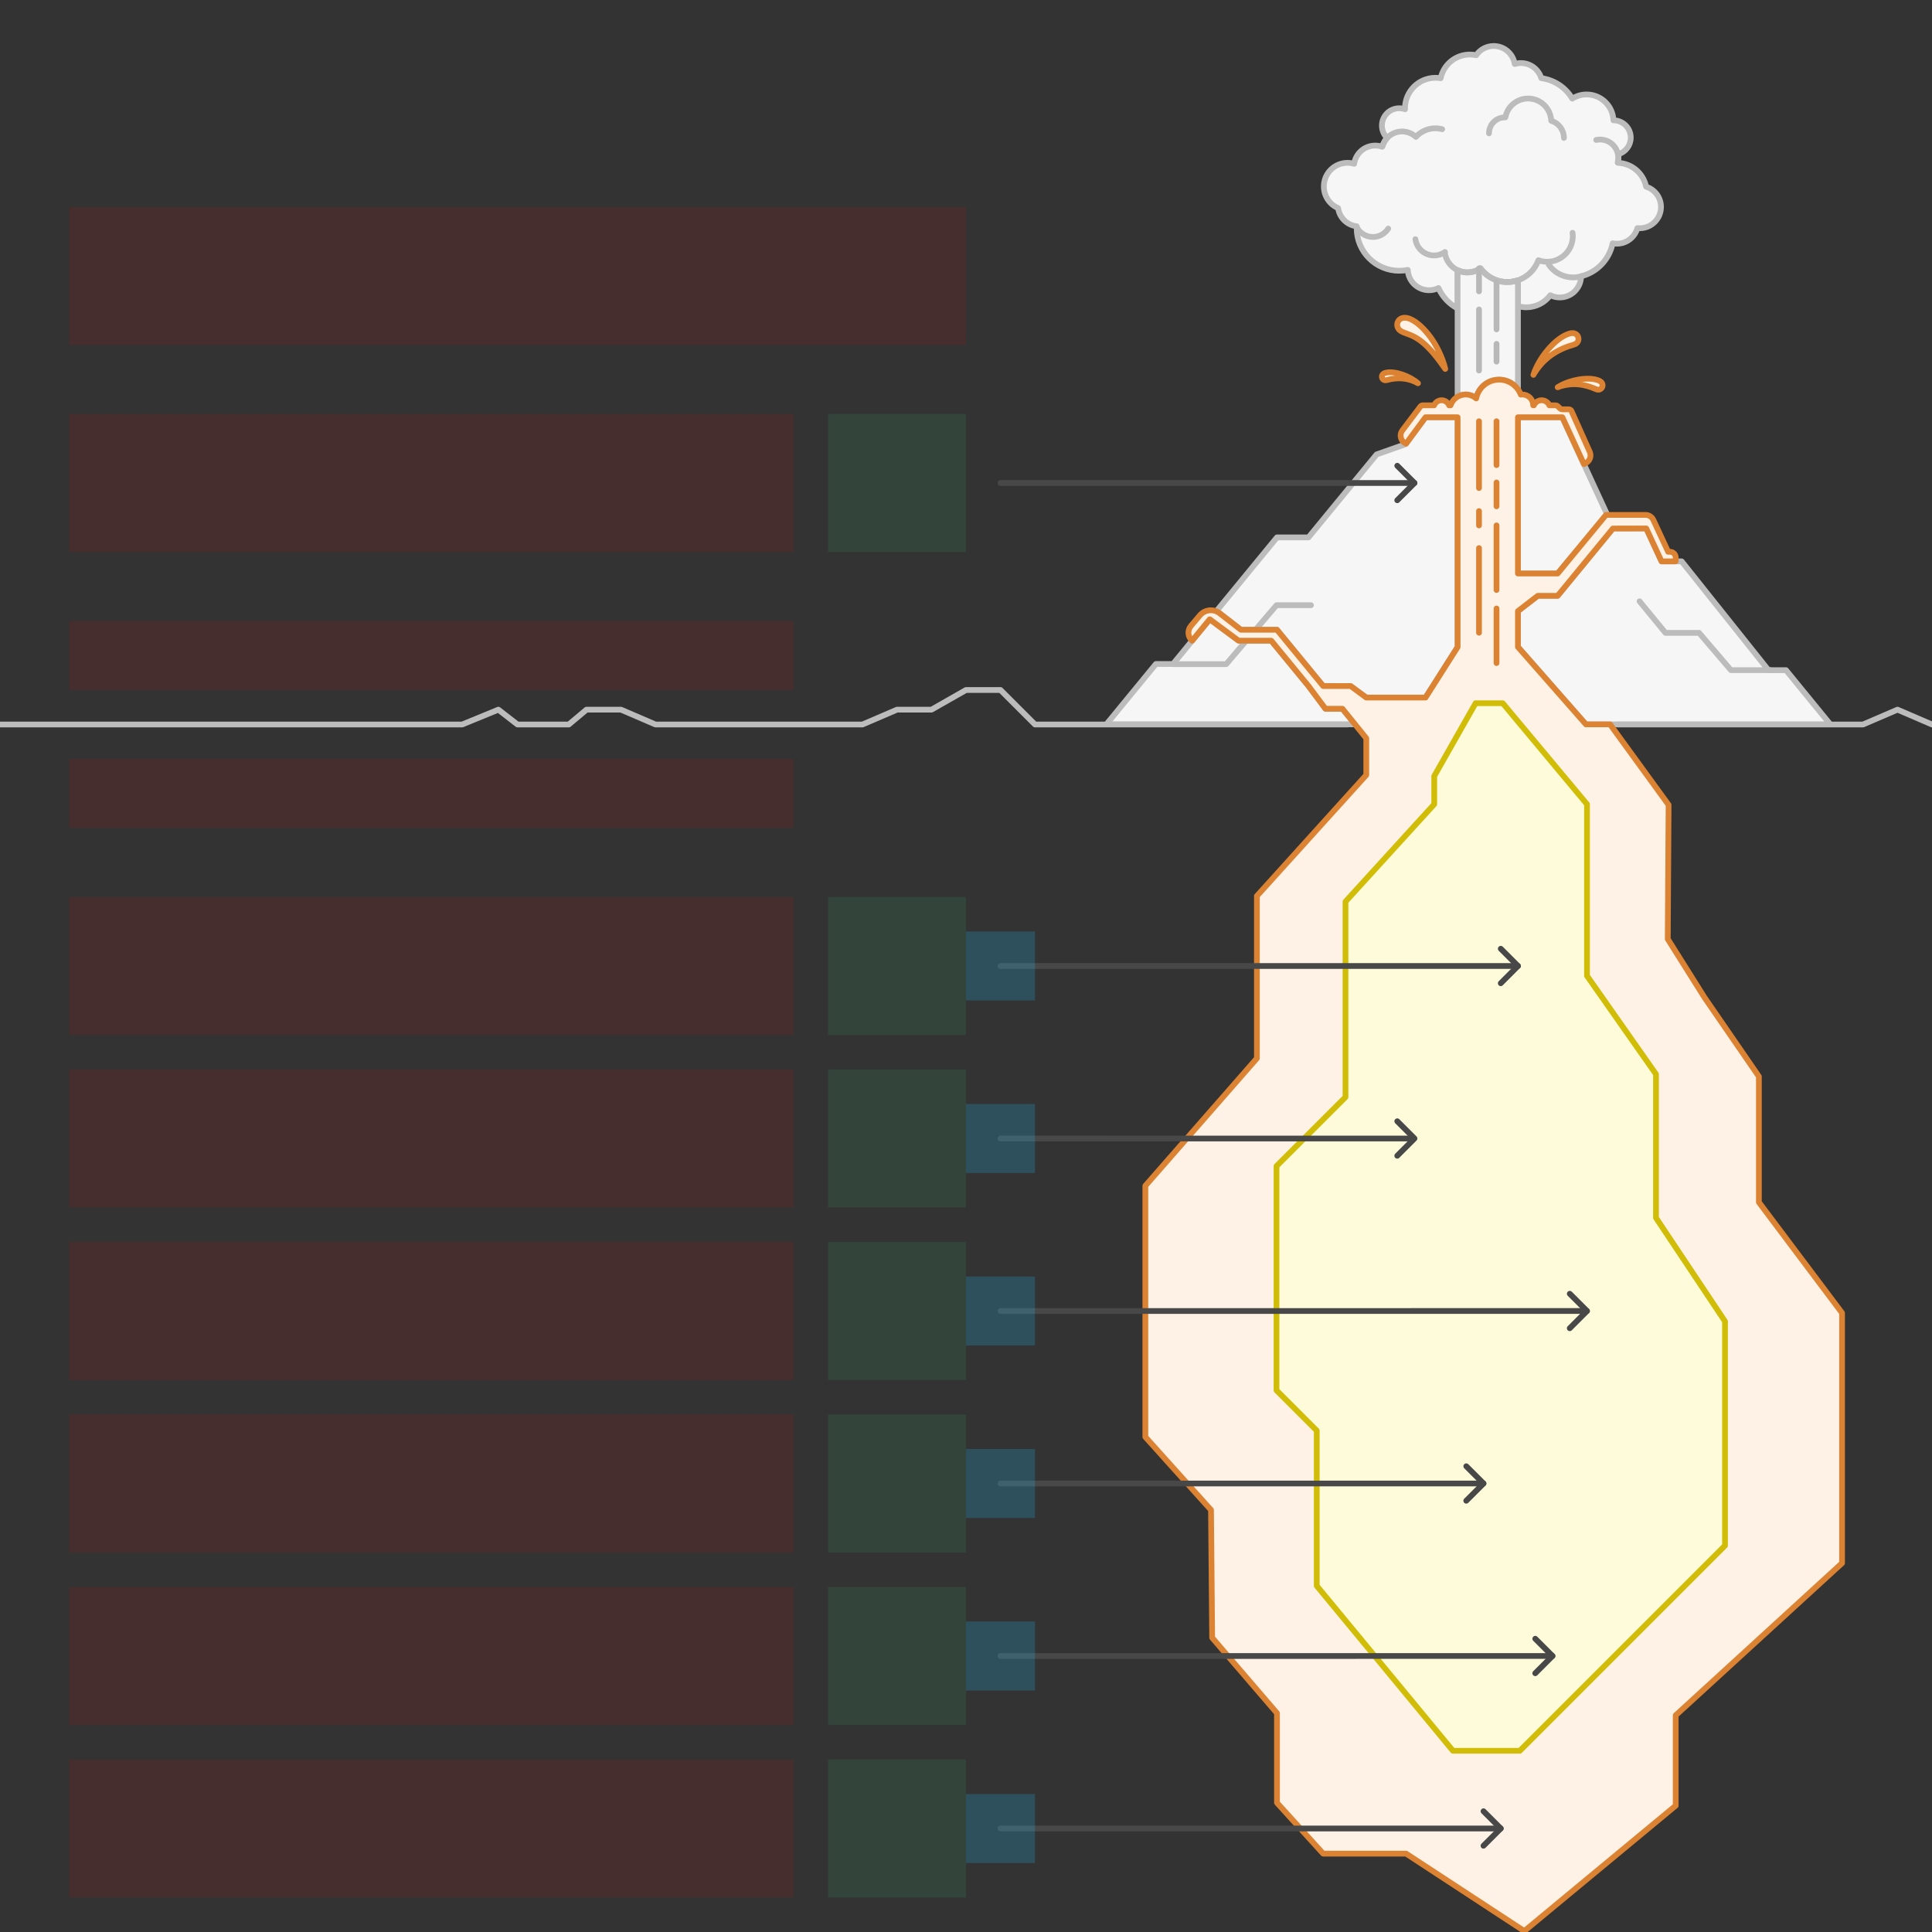 <svg width="672" height="672" viewBox="0 0 672 672" fill="none" xmlns="http://www.w3.org/2000/svg">
<rect x="0" y="0" width="672" height="672" fill="#333333" stroke="none"/>
<g id="volcano--family--6" clip-path="url(#clip0_2594_3780)">
<g id="lines">
<g id="common">
<g id="cu">
<path id="fill" d="M442.173 222.829H430.817L420.778 215.402L408.004 230.956H402.061L384.826 251.942H444.165H471.3L466.924 246.539H461.026L455.123 238.598L442.173 222.829Z" fill="#F6F6F6" stroke="#BCBCBC" stroke-width="2" stroke-linejoin="round"/>
<path id="fill_2" d="M506.989 225.013V145.115H495.832L488.926 154.496L478.832 158.055L455.123 186.924H444.165L423.182 212.475L431.609 219.029H444.165L460.236 238.599L469.792 238.635L475.258 242.634H495.817L506.989 225.013Z" fill="#F6F6F6" stroke="#BCBCBC" stroke-width="2" stroke-linejoin="round"/>
<path id="fill_3" d="M551.591 251.943H559.945H591.731H636.624L621.217 233.1H615.107L584.923 195.254H577.917L572.604 183.812H561.015L541.79 207.222H534.878L527.977 212.53V225.013L551.591 251.943Z" fill="#F6F6F6" stroke="#BCBCBC" stroke-width="2" stroke-linejoin="round"/>
<path id="fill_4" d="M541.79 199.459L559.057 179.08L543.383 145.115H527.977V199.459H541.79Z" fill="#F6F6F6" stroke="#BCBCBC" stroke-width="2" stroke-linejoin="round"/>
<path id="line" d="M408 231.01H426.5L433.016 223.377M456 210.51H444L436.43 219.377" stroke="#BCBCBC" stroke-width="2" stroke-linecap="round" stroke-linejoin="round"/>
<path id="line_2" d="M615.787 233.096H602.064L590.995 220.129H579.293L570.283 209.151" stroke="#BCBCBC" stroke-width="2" stroke-linecap="round" stroke-linejoin="round"/>
</g>
<g id="cu_2">
<path id="Vector" d="M562.397 84.767C561.89 84.767 561.394 84.716 560.915 84.618C559.799 90.256 555.479 94.741 549.932 96.098C549.915 100.168 546.61 103.463 542.536 103.463C541.348 103.463 540.225 103.183 539.23 102.685C537.342 105.234 534.312 106.886 530.896 106.886C529.883 106.886 528.903 106.74 527.977 106.469V97.493C527.28 97.729 526.552 97.901 525.795 98.002C521.452 98.582 517.351 96.654 514.953 93.334C513.946 94.037 512.761 94.517 511.46 94.69C509.874 94.902 508.334 94.63 506.99 93.988V107.277C504.049 105.733 501.692 103.227 500.336 100.178C499.346 100.67 498.23 100.946 497.05 100.946C493.074 100.946 489.831 97.809 489.661 93.875C488.701 94.071 487.706 94.174 486.688 94.174C478.519 94.174 471.896 87.552 471.896 79.383C471.896 79.158 471.902 78.934 471.911 78.711C468.565 78.328 465.898 75.711 465.438 72.389C462.516 71.132 460.471 68.228 460.471 64.847C460.471 60.315 464.145 56.641 468.677 56.641C469.489 56.641 470.273 56.758 471.014 56.978C471.524 53.392 474.607 50.634 478.335 50.634C479.179 50.634 479.991 50.775 480.747 51.036C481.144 49.911 481.73 48.875 482.466 47.966C481.356 46.874 480.668 45.355 480.668 43.675C480.668 40.35 483.363 37.655 486.688 37.655C487.396 37.655 488.076 37.778 488.707 38.002C488.703 37.887 488.701 37.771 488.701 37.655C488.701 31.803 493.445 27.059 499.298 27.059C499.914 27.059 500.518 27.111 501.105 27.212C502.083 22.504 506.256 18.966 511.254 18.966C512.01 18.966 512.747 19.047 513.457 19.2C514.791 17.267 517.021 16 519.548 16C523.245 16 526.308 18.712 526.856 22.256C527.539 22.047 528.264 21.936 529.015 21.936C532.353 21.936 535.174 24.147 536.094 27.185C540.683 27.788 544.61 30.494 546.875 34.304C548.318 33.388 550.031 32.857 551.867 32.857C556.907 32.857 561.013 36.853 561.191 41.85L561.197 41.85C564.522 41.85 567.217 44.545 567.217 47.869C567.217 50.595 565.405 52.898 562.919 53.639C562.935 53.92 562.943 54.203 562.943 54.487C562.943 55.221 562.89 55.943 562.787 56.648C567.627 56.826 571.619 60.323 572.556 64.93C575.557 65.872 577.734 68.675 577.734 71.987C577.734 76.072 574.423 79.383 570.339 79.383C570.065 79.383 569.794 79.368 569.528 79.339C568.667 82.468 565.8 84.767 562.397 84.767Z" fill="#F6F6F6" stroke="#BCBCBC" stroke-width="2" stroke-linecap="round" stroke-linejoin="round"/>
<g id="fill_5">
<path d="M521.405 132.047C517.467 132.047 514.185 134.857 513.453 138.581C512.476 137.732 511.2 137.217 509.804 137.217C508.778 137.217 507.816 137.495 506.99 137.98V93.988C508.334 94.63 509.874 94.902 511.46 94.69C512.761 94.517 513.946 94.037 514.953 93.334C517.351 96.654 521.452 98.582 525.795 98.002C526.552 97.901 527.28 97.729 527.977 97.493V135.407C526.504 133.372 524.109 132.047 521.405 132.047Z" fill="#F6F6F6"/>
<path d="M513.453 138.581L512.797 139.335L514.101 140.469L514.434 138.774L513.453 138.581ZM514.953 93.334L515.763 92.748C515.444 92.306 514.828 92.201 514.38 92.514L514.953 93.334ZM525.795 98.002L525.663 97.011L525.663 97.011L525.795 98.002ZM511.46 94.69L511.328 93.699L511.46 94.69ZM506.99 137.98H505.99C505.99 138.339 506.182 138.67 506.493 138.848C506.805 139.026 507.188 139.024 507.497 138.843L506.99 137.98ZM527.977 135.407L527.166 135.993C527.42 136.345 527.872 136.492 528.285 136.359C528.697 136.225 528.977 135.841 528.977 135.407H527.977ZM527.977 97.493H528.977C528.977 97.17 528.821 96.868 528.559 96.68C528.297 96.492 527.961 96.442 527.655 96.546L527.977 97.493ZM506.99 93.988L507.422 93.085C507.112 92.937 506.747 92.959 506.457 93.142C506.166 93.325 505.99 93.644 505.99 93.988H506.99ZM514.434 138.774C515.075 135.509 517.954 133.047 521.405 133.047V131.047C516.98 131.047 513.294 134.204 512.472 138.388L514.434 138.774ZM509.804 138.217C510.95 138.217 511.995 138.638 512.797 139.335L514.109 137.826C512.957 136.825 511.45 136.217 509.804 136.217V138.217ZM514.142 93.919C516.747 97.526 521.205 99.624 525.928 98.993L525.663 97.011C521.699 97.54 517.955 95.782 515.763 92.748L514.142 93.919ZM511.592 95.681C513.055 95.486 514.391 94.946 515.525 94.154L514.38 92.514C513.501 93.128 512.467 93.547 511.328 93.699L511.592 95.681ZM507.497 138.843C508.173 138.445 508.96 138.217 509.804 138.217V136.217C508.595 136.217 507.459 136.545 506.484 137.118L507.497 138.843ZM521.405 133.047C523.775 133.047 525.874 134.207 527.166 135.993L528.787 134.821C527.135 132.537 524.444 131.047 521.405 131.047V133.047ZM528.977 135.407V97.493H526.977V135.407H528.977ZM525.928 98.993C526.748 98.883 527.541 98.696 528.298 98.44L527.655 96.546C527.02 96.761 526.355 96.918 525.663 97.011L525.928 98.993ZM507.99 137.98V93.988H505.99V137.98H507.99ZM506.559 94.89C508.073 95.613 509.808 95.92 511.592 95.681L511.328 93.699C509.94 93.884 508.595 93.647 507.422 93.085L506.559 94.89Z" fill="#BCBCBC"/>
</g>
<path id="line_3" d="M502.537 87.87C502.906 90.631 504.652 92.87 506.99 93.988C508.334 94.63 509.874 94.903 511.46 94.691C512.761 94.517 513.946 94.037 514.953 93.334C517.351 96.654 521.452 98.582 525.796 98.002C526.552 97.901 527.281 97.729 527.977 97.493C531.332 96.356 533.922 93.738 535.089 90.503C536.403 90.987 537.851 91.167 539.335 90.969C544.208 90.318 547.63 85.841 546.98 80.969" stroke="#BCBCBC" stroke-width="2" stroke-linecap="round" stroke-linejoin="round"/>
<path id="line_4" d="M501.621 44.944C498.204 44.028 494.719 45.172 492.486 47.614C491.667 46.856 490.657 46.28 489.504 45.971C485.72 44.957 481.83 47.203 480.816 50.987" stroke="#BCBCBC" stroke-width="2" stroke-linecap="round" stroke-linejoin="round"/>
<path id="line_5" d="M555.201 48.678C556.157 48.469 557.176 48.479 558.186 48.75C561.563 49.654 563.567 53.125 562.662 56.502" stroke="#BCBCBC" stroke-width="2" stroke-linecap="round" stroke-linejoin="round"/>
<path id="line_6" d="M482.853 79.511C482.325 80.335 481.597 81.048 480.691 81.571C477.664 83.319 473.793 82.281 472.045 79.254" stroke="#BCBCBC" stroke-width="2" stroke-linecap="round" stroke-linejoin="round"/>
<path id="line_7" d="M502.591 87.655C501.762 88.24 500.785 88.641 499.711 88.789C496.122 89.285 492.81 86.777 492.314 83.188" stroke="#BCBCBC" stroke-width="2" stroke-linecap="round" stroke-linejoin="round"/>
<path id="line_8" d="M550.223 96.026C545.803 97.402 541.156 95.65 538.669 92.022" stroke="#BCBCBC" stroke-width="2" stroke-linecap="round" stroke-linejoin="round"/>
<path id="line_9" d="M543.971 47.966C543.971 45.154 542.107 42.777 539.548 42.002C539.39 37.7 535.852 34.261 531.511 34.261C527.575 34.261 524.3 37.088 523.605 40.822C523.56 40.821 523.514 40.821 523.469 40.821C520.399 40.821 517.91 43.309 517.91 46.38" stroke="#BCBCBC" stroke-width="2" stroke-linecap="round" stroke-linejoin="round"/>
<path id="line_10" d="M520.531 98.105L520.531 114.569" stroke="#B8B8B8" stroke-width="2" stroke-linecap="round"/>
<path id="line_11" d="M514.434 107.629L514.434 128.879" stroke="#B8B8B8" stroke-width="2" stroke-linecap="round"/>
<path id="line_12" d="M520.531 119.6L520.531 125.779" stroke="#B8B8B8" stroke-width="2" stroke-linecap="round"/>
<path id="line_13" d="M514.434 93.334L514.434 101.337" stroke="#B8B8B8" stroke-width="2" stroke-linecap="round"/>
</g>
<g id="cu_3">
<path id="line_14" d="M468.761 252H359.999L347.999 240H335.999L323.999 246.837H311.999L299.999 252H227.999L215.999 246.837H203.999L197.844 252H180L173.337 246.837L160.758 252H0M562.523 252H648L660 246.837L672 252" stroke="#BCBCBC" stroke-width="2" stroke-linecap="round" stroke-linejoin="round"/>
</g>
<g id="cu_4">
<path id="fill_6" d="M521.405 132.048C524.86 132.048 527.811 134.21 528.977 137.255C529.151 137.231 529.329 137.218 529.51 137.218C531.592 137.218 533.279 138.905 533.279 140.987H533.505C533.96 139.946 534.999 139.218 536.208 139.218C537.418 139.218 538.457 139.946 538.912 140.987H541.113C541.374 140.987 541.625 141.09 541.812 141.273L542.644 142.087C542.831 142.27 543.082 142.372 543.344 142.372H545.687C546.081 142.372 546.438 142.604 546.599 142.964L552.958 157.169C553.599 158.6 553.029 160.284 551.649 161.032L550.925 161.425L543.432 145.135H527.979V199.479H541.792L558.605 179.1H572.355C573.522 179.1 574.584 179.777 575.076 180.836L580.227 191.927H580.855C581.96 191.927 582.855 192.823 582.855 193.927V195.155C582.855 195.21 582.81 195.255 582.755 195.255H577.921L572.612 183.812L561.017 183.831L541.792 207.242H534.885L527.979 212.566V225.033L551.628 251.95H560.024L580.381 279.958L580.092 326.625L592.855 346.933L611.784 374.425V418.17L640.714 456.679V543.698L582.855 596.627V628.059L530.194 671.674L489.094 644.745H460.238L444.167 627.06V595.872L421.621 569.648L421.22 525.195L398.383 499.822V412.451L437.18 368.115V311.643L475.226 269.572V256.784L466.92 246.521L461.025 246.521L455.126 238.618L442.175 222.849H430.82L420.783 215.405L414.665 222.849C413.126 221.554 412.932 219.257 414.23 217.722L417.346 214.037C419.076 211.992 422.111 211.674 424.228 213.315L431.621 219.048H444.167L460.238 238.618H469.784L475.226 242.629H495.835L506.992 225.081V145.135H495.835L489.061 154.32L488.775 154.17C487.133 153.31 486.655 151.181 487.774 149.702L494.067 141.384C494.256 141.134 494.551 140.987 494.865 140.987H498.812C499.226 139.95 500.24 139.218 501.425 139.218C502.61 139.218 503.624 139.95 504.039 140.987H504.536C505.282 138.795 507.359 137.218 509.804 137.218C511.2 137.218 512.476 137.732 513.453 138.581C514.185 134.857 517.467 132.048 521.405 132.048Z" fill="#FEF2E6" stroke="#DB8333" stroke-width="2" stroke-linejoin="round"/>
<path id="fill_7" d="M556.172 132.395C552.447 130.778 545.495 132.265 541.801 134.698C546.689 132.869 551.188 133.6 555.176 135.384C557.128 136.257 558.585 133.443 556.172 132.395Z" fill="#FEF2E6" stroke="#DB8333" stroke-width="2" stroke-linejoin="round"/>
<path id="fill_8" d="M545.951 116.004C540.83 117.495 535.052 124.832 533.361 130.39C536.766 124.44 541.925 121.403 547.452 119.86C550.158 119.104 549.268 115.038 545.951 116.004Z" fill="#FEF2E6" stroke="#DB8333" stroke-width="2" stroke-linejoin="round"/>
<path id="fill_9" d="M493.213 133.313C490.53 130.891 485.099 128.831 481.89 129.677C479.812 130.224 480.641 132.677 482.326 132.213C485.767 131.266 489.491 131.232 493.213 133.313Z" fill="#FEF2E6" stroke="#DB8333" stroke-width="2" stroke-linejoin="round"/>
<path id="fill_10" d="M502.691 128.318C502.06 125.338 499.422 118.149 493.922 113.224C487.047 107.068 484.212 113.099 487.095 115.039C487.768 115.491 488.498 115.755 489.334 116.057C492.079 117.048 495.963 118.45 502.691 128.318Z" fill="#FEF2E6" stroke="#DB8333" stroke-width="2" stroke-linejoin="round"/>
<path id="line_15" d="M514.434 146.521L514.434 169.75" stroke="#DB8333" stroke-width="2" stroke-linecap="round"/>
<path id="line_16" d="M514.434 190.639L514.434 220.079" stroke="#DB8333" stroke-width="2" stroke-linecap="round"/>
<path id="line_17" d="M520.531 167.813L520.531 176.11" stroke="#DB8333" stroke-width="2" stroke-linecap="round"/>
<path id="line_18" d="M514.434 177.769L514.434 182.749" stroke="#DB8333" stroke-width="2" stroke-linecap="round"/>
<path id="line_19" d="M520.531 211.648L520.531 230.633" stroke="#DB8333" stroke-width="2" stroke-linecap="round"/>
<path id="line_20" d="M520.531 146.521L520.531 161.771" stroke="#DB8333" stroke-width="2" stroke-linecap="round"/>
<path id="line_21" d="M520.531 182.747L520.531 205.213" stroke="#DB8333" stroke-width="2" stroke-linecap="round"/>
</g>
<g id="cu_5">
<path id="fill_11" d="M552 339.421V279.729L522.694 244.597H513.252L498.865 269.943V279.729L468 313.601V381.601L456 393.601L444 405.601V483.601L458 497.601V551.601L505.364 608.965H528.636L600 537.601V459.601L576 423.601V373.627L552 339.421Z" fill="#FEFBDB" stroke="#D1BD08" stroke-width="2" stroke-linecap="round" stroke-linejoin="round"/>
</g>
<g id="arrow-top">
<g id="cu_6">
<path id="Vector_2" d="M348 168L492 167.996" stroke="#484848" stroke-width="2" stroke-miterlimit="10" stroke-linecap="round" stroke-linejoin="round"/>
<path id="Vector_3" d="M486 174L492 167.996L486.008 162" stroke="#484848" stroke-width="2" stroke-miterlimit="10" stroke-linecap="round" stroke-linejoin="round"/>
</g>
</g>
</g>
<g id="g-1">
<g id="arrow-1">
<g id="cu_7">
<path id="Vector_4" d="M348 336L528 335.996" stroke="#484848" stroke-width="2" stroke-miterlimit="10" stroke-linecap="round" stroke-linejoin="round"/>
<path id="Vector_5" d="M522 342L528 335.996L522.008 330" stroke="#484848" stroke-width="2" stroke-miterlimit="10" stroke-linecap="round" stroke-linejoin="round"/>
</g>
</g>
</g>
<g id="g-2">
<g id="arrow-2">
<g id="cu_8">
<path id="Vector_6" d="M348 396L490 396.004" stroke="#484848" stroke-width="2" stroke-miterlimit="10" stroke-linecap="round" stroke-linejoin="round"/>
<path id="Vector_7" d="M486 402L492 395.996L486.008 390" stroke="#484848" stroke-width="2" stroke-miterlimit="10" stroke-linecap="round" stroke-linejoin="round"/>
</g>
</g>
</g>
<g id="g-3">
<g id="arrow-3">
<g id="cu_9">
<path id="Vector_8" d="M348 456L552 455.996" stroke="#484848" stroke-width="2" stroke-miterlimit="10" stroke-linecap="round" stroke-linejoin="round"/>
<path id="Vector_9" d="M546 462L552 455.996L546.008 450" stroke="#484848" stroke-width="2" stroke-miterlimit="10" stroke-linecap="round" stroke-linejoin="round"/>
</g>
</g>
</g>
<g id="g-4">
<g id="arrow-4">
<g id="cu_10">
<path id="Vector_10" d="M348 516L516 515.996" stroke="#484848" stroke-width="2" stroke-miterlimit="10" stroke-linecap="round" stroke-linejoin="round"/>
<path id="Vector_11" d="M510 522L516 515.996L510.008 510" stroke="#484848" stroke-width="2" stroke-miterlimit="10" stroke-linecap="round" stroke-linejoin="round"/>
</g>
</g>
</g>
<g id="g-5">
<g id="arrow-5">
<g id="cu_11">
<path id="Vector_12" d="M348 576L540 575.996" stroke="#484848" stroke-width="2" stroke-miterlimit="10" stroke-linecap="round" stroke-linejoin="round"/>
<path id="Vector_13" d="M534 582L540 575.996L534.008 570" stroke="#484848" stroke-width="2" stroke-miterlimit="10" stroke-linecap="round" stroke-linejoin="round"/>
</g>
</g>
</g>
<g id="g-6">
<g id="arrow-6">
<g id="cu ">
<path id="Vector_14" d="M348 636L522 635.996" stroke="#484848" stroke-width="2" stroke-miterlimit="10" stroke-linecap="round" stroke-linejoin="round"/>
<path id="Vector_15" d="M516 642L522 635.996L516.008 630" stroke="#484848" stroke-width="2" stroke-miterlimit="10" stroke-linecap="round" stroke-linejoin="round"/>
</g>
</g>
</g>
</g>
<path id="tx-rc-6" d="M24 612H276V660H24L24 612Z" fill="#FF0000" fill-opacity="0.1"/>
<path id="tx-rc-5" d="M24 552H276V600H24L24 552Z" fill="#FF0000" fill-opacity="0.1"/>
<path id="tx-rc-4" d="M24 492H276V540H24L24 492Z" fill="#FF0000" fill-opacity="0.1"/>
<path id="tx-rc-3" d="M24 432H276V480H24L24 432Z" fill="#FF0000" fill-opacity="0.1"/>
<path id="tx-rc-2" d="M24 372H276V420H24L24 372Z" fill="#FF0000" fill-opacity="0.1"/>
<path id="tx-rc-1" d="M24 312H276V360H24V312Z" fill="#FF0000" fill-opacity="0.1"/>
<path id="tx-rc-top" d="M24 144L276 144V192H24L24 144Z" fill="#FF0000" fill-opacity="0.1"/>
<path id="ic-cc-6" d="M288 612H336V660H288V612Z" fill="#33DE7B" fill-opacity="0.1"/>
<path id="ic-cc-5" d="M288 552H336V600H288V552Z" fill="#33DE7B" fill-opacity="0.1"/>
<path id="ic-cc-4" d="M288 492H336V540H288V492Z" fill="#33DE7B" fill-opacity="0.1"/>
<path id="ic-cc-3" d="M288 432H336V480H288V432Z" fill="#33DE7B" fill-opacity="0.1"/>
<path id="ic-cc-2" d="M288 372H336V420H288V372Z" fill="#33DE7B" fill-opacity="0.1"/>
<path id="ic-cc-1" d="M288 312H336V360H288V312Z" fill="#33DE7B" fill-opacity="0.1"/>
<path id="ic-cc-top" d="M288 144H336V192H288V144Z" fill="#33DE7B" fill-opacity="0.1"/>
<rect id="bt-cc-remove-6" x="336" y="624" width="24" height="24" fill="#1AC6FF" fill-opacity="0.2"/>
<rect id="bt-cc-remove-5" x="336" y="564" width="24" height="24" fill="#1AC6FF" fill-opacity="0.2"/>
<rect id="bt-cc-remove-4" x="336" y="504" width="24" height="24" fill="#1AC6FF" fill-opacity="0.2"/>
<rect id="bt-cc-remove-3" x="336" y="444" width="24" height="24" fill="#1AC6FF" fill-opacity="0.2"/>
<rect id="bt-cc-remove-2" x="336" y="384" width="24" height="24" fill="#1AC6FF" fill-opacity="0.2"/>
<rect id="bt-cc-remove-1" x="336" y="324" width="24" height="24" fill="#1AC6FF" fill-opacity="0.2"/>
<path id="tx-lc-under" d="M24 264H276V288H24V264Z" fill="#FF0000" fill-opacity="0.1"/>
<path id="tx-lc-over" d="M24 216H276V240H24V216Z" fill="#FF0000" fill-opacity="0.1"/>
<path id="tx-lb-title" d="M24 72L336 72V120L24 120L24 72Z" fill="#FF0000" fill-opacity="0.1"/>
</g>
<defs>
<clipPath id="clip0_2594_3780">
<rect width="672" height="672" fill="white"/>
</clipPath>
</defs>
</svg>
